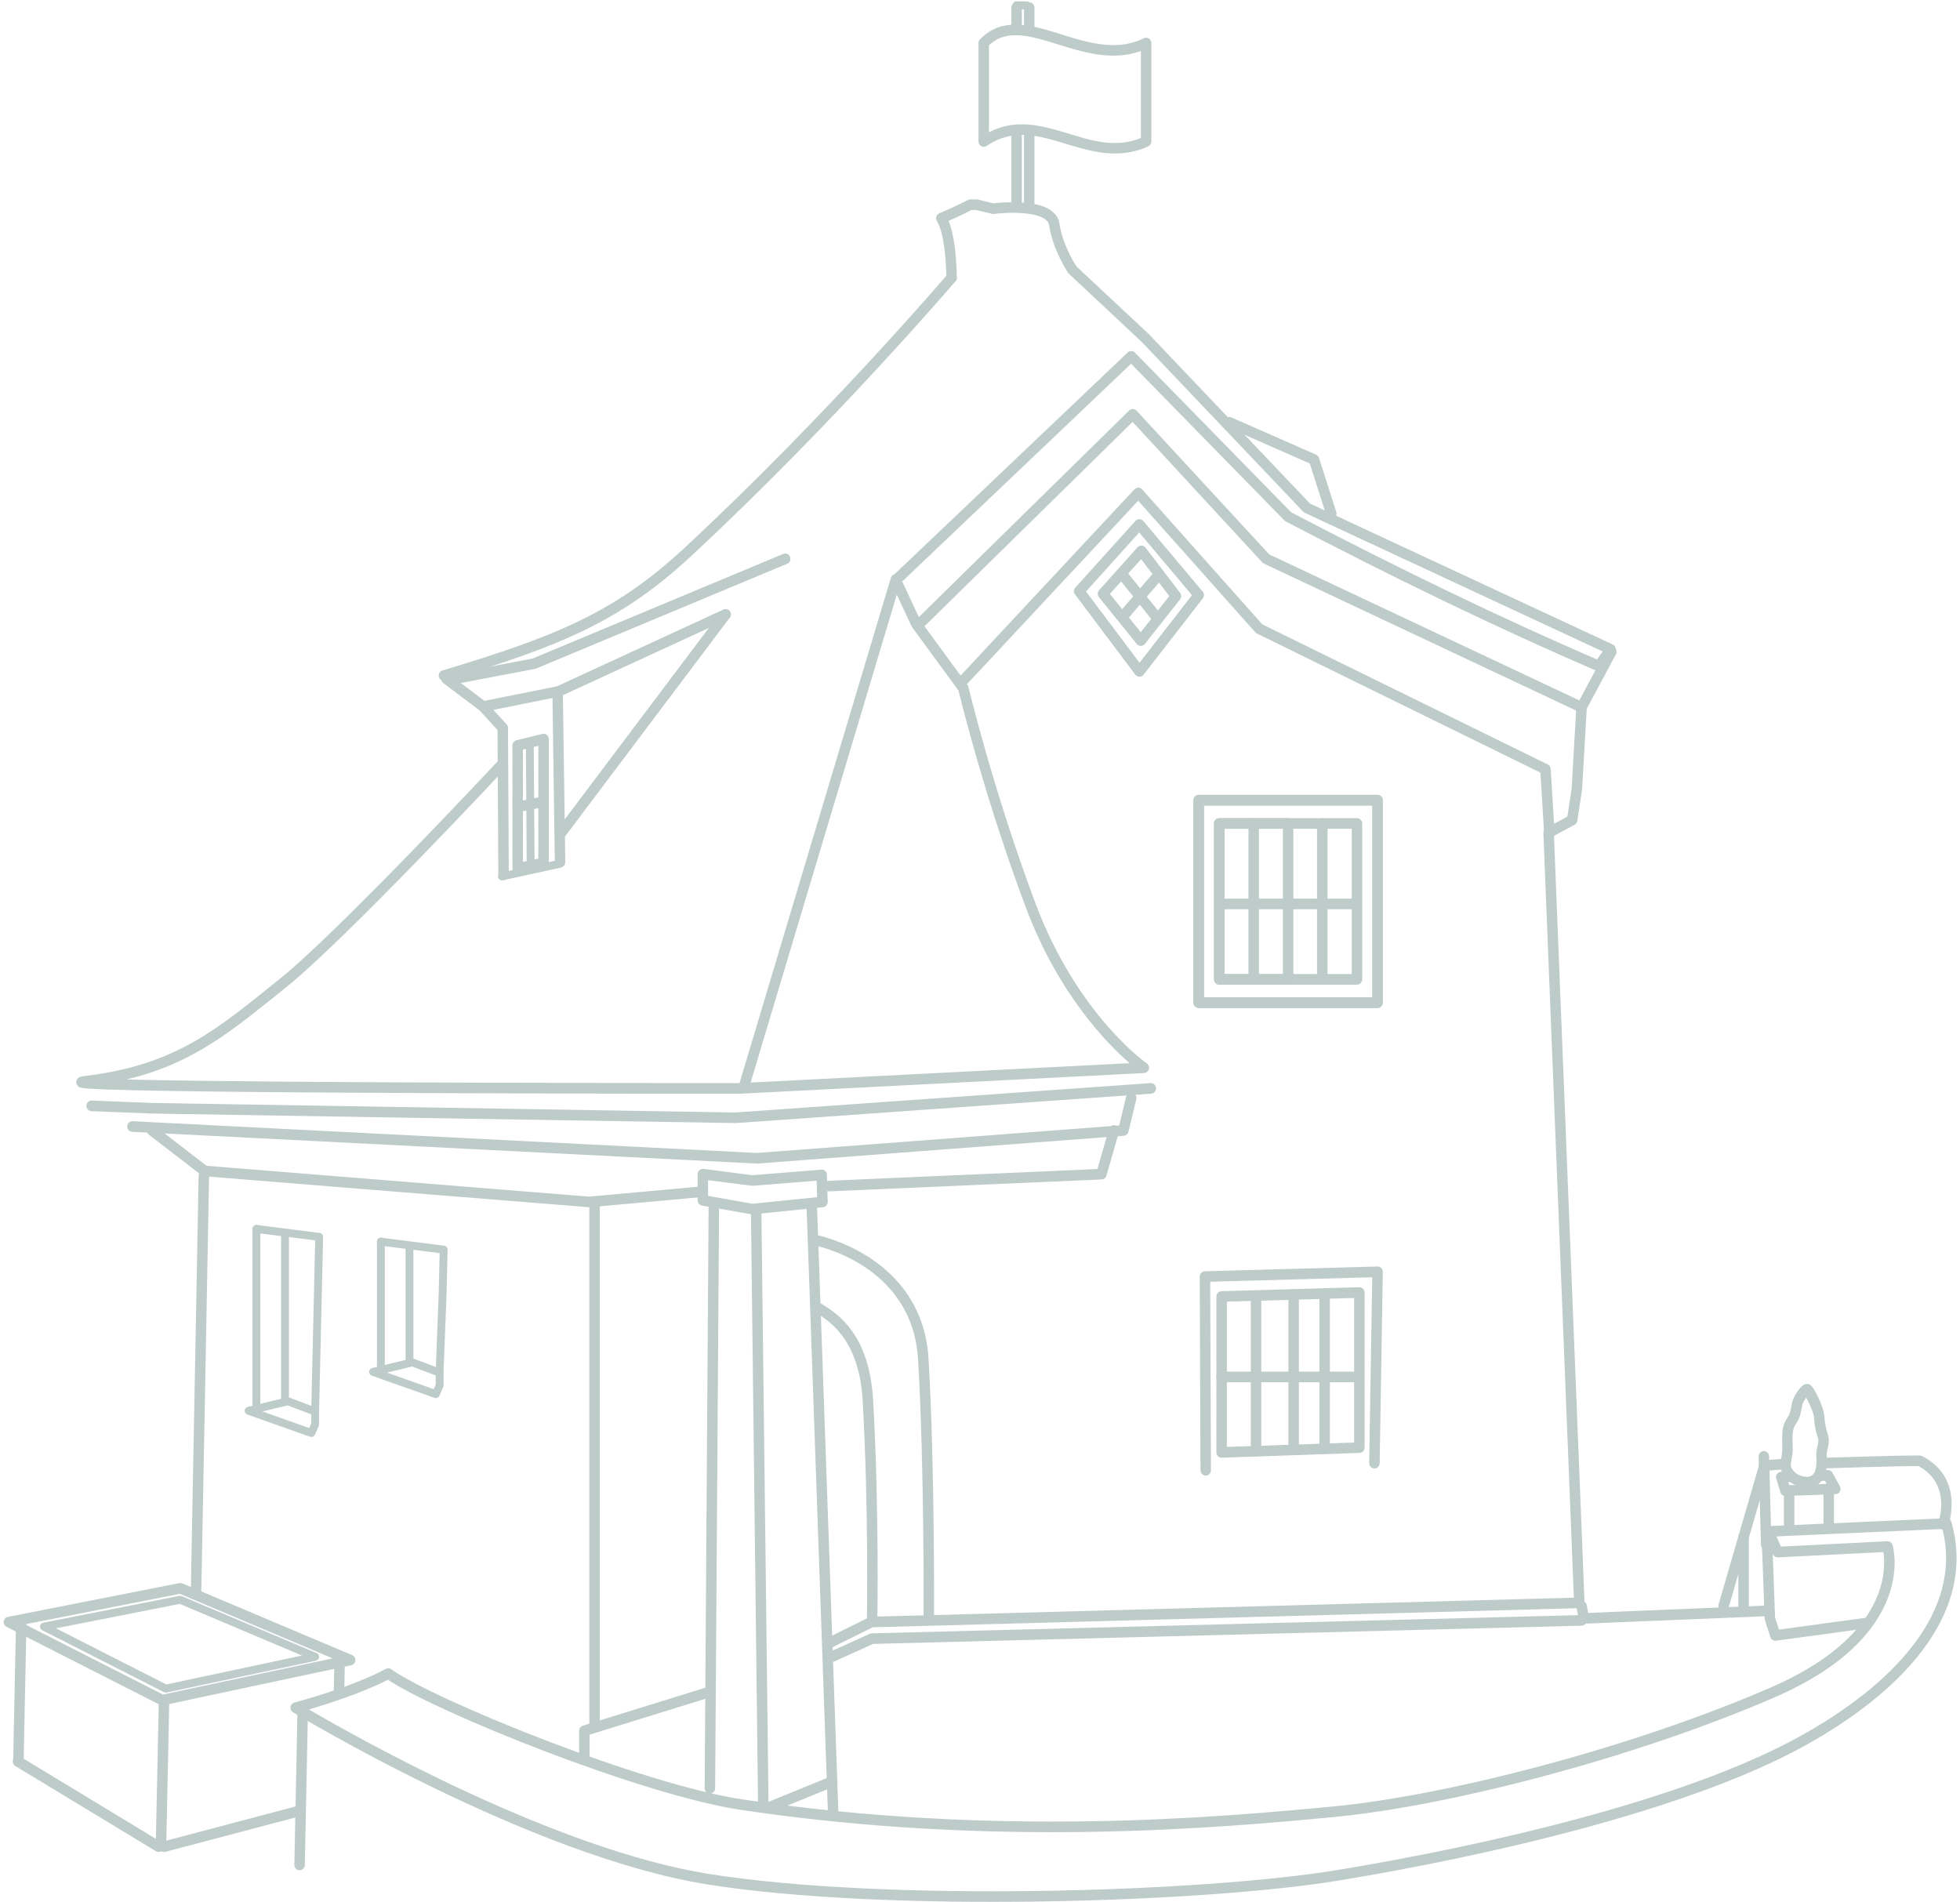 <?xml version="1.0" encoding="UTF-8" standalone="no"?> <svg xmlns="http://www.w3.org/2000/svg" xmlns:xlink="http://www.w3.org/1999/xlink" xmlns:serif="http://www.serif.com/" width="439px" height="426px" version="1.1" xml:space="preserve" style="fill-rule:evenodd;clip-rule:evenodd;stroke-linejoin:round;stroke-miterlimit:2;"><g opacity="0.3"><path d="M62.959,276.856l0,36.456c0,0.491 0.394,0.889 0.879,0.889c0.485,-0 0.878,-0.398 0.878,-0.889l0,-36.456c0,-0.491 -0.393,-0.89 -0.878,-0.89c-0.485,0 -0.879,0.399 -0.879,0.89Z" style="fill:#23504b;"></path><path d="M90.838,279.708l0,24.897c0,0.491 0.394,0.889 0.879,0.889c0.485,0 0.878,-0.398 0.878,-0.889l0,-24.897c0,-0.491 -0.393,-0.889 -0.878,-0.889c-0.485,-0 -0.879,0.398 -0.879,0.889Z" style="fill:#23504b;"></path><path d="M57.324,276.137l13.27,1.679c-0.128,5.549 -0.879,37.965 -0.879,37.965c-0.011,0.49 0.373,0.898 0.858,0.909c0.485,0.012 0.888,-0.377 0.899,-0.868l0.898,-38.768c0.01,-0.456 -0.322,-0.846 -0.77,-0.903l-14.058,-1.778c-0.481,-0.061 -0.92,0.285 -0.981,0.772c-0.06,0.487 0.282,0.932 0.763,0.992Z" style="fill:#23504b;"></path><path d="M85.203,278.99l13.27,1.678c0,0 -0.205,8.88 -0.205,8.88c-0,-0 -0.673,17.512 -0.673,17.512c-0.019,0.49 0.359,0.904 0.843,0.923c0.485,0.019 0.894,-0.364 0.913,-0.854l0.673,-17.519c0,-0.005 0,-0.009 0,-0.014l0.225,-9.689c0.01,-0.457 -0.322,-0.847 -0.77,-0.904l-14.058,-1.778c-0.481,-0.061 -0.92,0.285 -0.981,0.772c-0.06,0.487 0.282,0.932 0.763,0.993Z" style="fill:#23504b;"></path><path d="M56.555,275.255l-0,39.479c-0,0.491 0.393,0.89 0.878,0.89c0.485,-0 0.879,-0.399 0.879,-0.89l-0,-39.479c-0,-0.491 -0.394,-0.889 -0.879,-0.889c-0.485,-0 -0.878,0.398 -0.878,0.889Z" style="fill:#23504b;"></path><path d="M84.434,278.107l-0,27.921c-0,0.49 0.393,0.889 0.878,0.889c0.485,-0 0.879,-0.399 0.879,-0.889l-0,-27.921c-0,-0.49 -0.394,-0.889 -0.879,-0.889c-0.485,0 -0.878,0.399 -0.878,0.889Z" style="fill:#23504b;"></path><path d="M64.769,313.012c-0.164,-0.062 -0.342,-0.073 -0.512,-0.031l-8.786,2.134c-0.379,0.092 -0.653,0.425 -0.673,0.819c-0.019,0.394 0.22,0.754 0.588,0.885l14.058,4.979c0.432,0.153 0.907,-0.055 1.093,-0.478l0.859,-1.956c0.05,-0.114 0.076,-0.237 0.076,-0.361l0,-2.846c0,-0.371 -0.228,-0.703 -0.572,-0.833l-6.131,-2.312Zm-0.362,1.761l5.308,2.002c-0,-0 -0,2.039 -0,2.039c-0,-0 -0.455,1.035 -0.455,1.035c0,-0 -10.475,-3.71 -10.475,-3.71l5.622,-1.366Z" style="fill:#23504b;"></path><path d="M92.648,304.305c-0.164,-0.062 -0.342,-0.073 -0.512,-0.031l-8.786,2.134c-0.379,0.092 -0.653,0.425 -0.673,0.819c-0.019,0.394 0.22,0.754 0.588,0.885l14.058,4.979c0.432,0.153 0.907,-0.055 1.093,-0.478l0.859,-1.956c0.05,-0.114 0.076,-0.237 0.076,-0.361l0,-2.846c0,-0.371 -0.228,-0.703 -0.572,-0.833l-6.131,-2.312Zm-0.362,1.761l5.308,2.002c-0,-0 -0,2.039 -0,2.039c-0,-0 -0.455,1.035 -0.455,1.035c0,-0 -10.475,-3.71 -10.475,-3.71l5.622,-1.366Z" style="fill:#23504b;"></path><path d="M36.133,412.599l-31.49,-19.079c-0.555,-0.336 -1.275,-0.153 -1.607,0.408c-0.332,0.562 -0.152,1.29 0.403,1.626l31.491,19.079c0.555,0.336 1.275,0.153 1.607,-0.408c0.332,-0.562 0.151,-1.29 -0.404,-1.626Z" style="fill:#23504b;"></path><path d="M209.204,362.49c-0,0 0.204,-33.828 -1.233,-58.141c-1.374,-23.245 -25.205,-27.77 -25.205,-27.77c-0.635,-0.12 -1.248,0.305 -1.366,0.948c-0.119,0.644 0.301,1.263 0.937,1.383c-0,0 22.028,4.136 23.296,25.581c1.433,24.247 1.228,57.985 1.228,57.985c-0.004,0.654 0.517,1.189 1.164,1.193c0.646,0.004 1.175,-0.524 1.179,-1.179Z" style="fill:#23504b;"></path><path d="M196.514,362.504c0,-0 0.426,-24.866 -0.959,-48.958c-0.841,-14.639 -7.871,-19.295 -11.561,-21.525c-0.555,-0.336 -1.275,-0.152 -1.606,0.41c-0.332,0.562 -0.15,1.29 0.405,1.625c3.356,2.029 9.658,6.314 10.423,19.628c1.38,24.004 0.956,48.779 0.956,48.779c-0.011,0.654 0.504,1.194 1.151,1.206c0.646,0.011 1.18,-0.511 1.191,-1.165Z" style="fill:#23504b;"></path><path d="M132,269.209l0,117.015c0,0.654 0.525,1.186 1.172,1.186c0.647,-0 1.172,-0.532 1.172,-1.186l-0,-117.015c-0,-0.655 -0.525,-1.186 -1.172,-1.186c-0.647,0 -1.172,0.531 -1.172,1.186Z" style="fill:#23504b;"></path><path d="M158.661,377.799l-28.117,8.714c-0.492,0.153 -0.828,0.613 -0.828,1.134l0,5.868c0,0.655 0.525,1.186 1.172,1.186c0.646,-0 1.171,-0.531 1.171,-1.186l0,-4.991c4.649,-1.441 27.288,-8.457 27.288,-8.457c0.618,-0.192 0.966,-0.856 0.777,-1.481c-0.189,-0.626 -0.845,-0.978 -1.463,-0.787Z" style="fill:#23504b;"></path><path d="M404.685,333.144c2.432,0.031 3.615,-1.404 4.151,-3.157c0.439,-1.435 0.381,-3.11 0.313,-4.046c-0.046,-0.641 0.142,-1.215 0.272,-1.797c0.127,-0.564 0.221,-1.132 0.194,-1.731c-0.012,-0.286 -0.103,-0.683 -0.25,-1.187c-0.244,-0.835 -0.65,-2.098 -0.716,-3.816c-0.057,-1.485 -1.179,-4.166 -2.064,-5.729c-0.288,-0.51 -0.556,-0.908 -0.75,-1.136c-0.205,-0.24 -0.401,-0.376 -0.537,-0.444c-0.321,-0.163 -0.948,-0.257 -1.605,0.276c-0.742,0.602 -2.039,2.523 -2.288,3.717c-0.073,0.349 -0.358,1.896 -0.466,2.236c-0.199,0.624 -0.446,0.971 -0.673,1.324c-0.339,0.524 -0.655,1.054 -0.879,1.995c-0.398,1.67 -0.121,3.575 -0.197,5.291c-0.05,1.136 -0.426,2.198 -0.426,3.345c0,0.46 0.164,1.135 0.571,1.842c0.795,1.382 2.531,2.981 5.35,3.017l-0,0Zm-0.124,-20.127c0.646,1.239 1.706,3.422 1.747,4.486c0.066,1.707 0.412,3.027 0.688,3.98c0.135,0.466 0.269,0.806 0.279,1.037c0.022,0.5 -0.107,0.965 -0.216,1.437c-0.161,0.692 -0.302,1.393 -0.247,2.157c0.053,0.733 0.13,2.047 -0.214,3.171c-0.247,0.807 -0.765,1.503 -1.884,1.488c-1.513,-0.019 -2.541,-0.73 -3.116,-1.482c-0.295,-0.387 -0.491,-0.758 -0.491,-1.006c0,-1.111 0.375,-2.139 0.424,-3.238c0.069,-1.57 -0.23,-3.315 0.134,-4.843c0.177,-0.746 0.462,-1.091 0.734,-1.519c0.269,-0.424 0.538,-0.899 0.77,-1.628c0.12,-0.377 0.448,-2.087 0.528,-2.473c0.085,-0.407 0.498,-1.054 0.864,-1.567Z" style="fill:#23504b;"></path><path d="M274.868,95.662l18.494,8.145c0,-0 3.704,11.584 3.704,11.584c0.199,0.622 0.86,0.964 1.475,0.763c0.615,-0.202 0.953,-0.871 0.754,-1.493l-3.866,-12.093c-0.103,-0.323 -0.339,-0.586 -0.647,-0.722l-18.979,-8.358c-0.593,-0.261 -1.283,0.014 -1.541,0.614c-0.258,0.6 0.014,1.299 0.606,1.56Z" style="fill:#23504b;"></path><path d="M279.633,184.439l0,34.62c0,0.655 0.525,1.186 1.172,1.186c0.646,-0 1.171,-0.531 1.171,-1.186l0,-34.62c0,-0.654 -0.525,-1.185 -1.171,-1.185c-0.647,-0 -1.172,0.531 -1.172,1.185Z" style="fill:#23504b;"></path><path d="M280.16,290.386l0,34.62c0,0.655 0.525,1.186 1.172,1.186c0.647,-0 1.171,-0.531 1.171,-1.186l0,-34.62c0,-0.654 -0.524,-1.185 -1.171,-1.185c-0.647,-0 -1.172,0.531 -1.172,1.185Z" style="fill:#23504b;"></path><path d="M288.583,290.386l0,33.731c0,0.654 0.525,1.186 1.172,1.186c0.646,-0 1.171,-0.532 1.171,-1.186l0,-33.731c0,-0.654 -0.525,-1.185 -1.171,-1.185c-0.647,-0 -1.172,0.531 -1.172,1.185Z" style="fill:#23504b;"></path><path d="M294.993,184.439l-0,34.62c-0,0.655 0.525,1.186 1.172,1.186c0.646,-0 1.171,-0.531 1.171,-1.186l0,-34.62c0,-0.654 -0.525,-1.185 -1.171,-1.185c-0.647,-0 -1.172,0.531 -1.172,1.185Z" style="fill:#23504b;"></path><path d="M295.52,290.386l0,33.731c0,0.654 0.525,1.186 1.172,1.186c0.646,-0 1.171,-0.532 1.171,-1.186l0,-33.731c0,-0.654 -0.525,-1.185 -1.171,-1.185c-0.647,-0 -1.172,0.531 -1.172,1.185Z" style="fill:#23504b;"></path><path d="M273.093,203.646l30.719,0c0.647,0 1.172,-0.531 1.172,-1.185c-0,-0.655 -0.525,-1.186 -1.172,-1.186l-30.719,0c-0.647,0 -1.172,0.531 -1.172,1.186c0,0.654 0.525,1.185 1.172,1.185Z" style="fill:#23504b;"></path><path d="M273.62,309.593l30.719,0c0.647,0 1.172,-0.531 1.172,-1.185c-0,-0.655 -0.525,-1.186 -1.172,-1.186l-30.719,0c-0.647,0 -1.172,0.531 -1.172,1.186c0,0.654 0.525,1.185 1.172,1.185Z" style="fill:#23504b;"></path><path d="M246.176,132.19c-0.39,0.435 -0.406,1.093 -0.04,1.547l8.47,10.492c0.224,0.278 0.56,0.438 0.914,0.436c0.354,-0.002 0.688,-0.165 0.909,-0.445l7.872,-9.959c0.338,-0.427 0.343,-1.032 0.013,-1.465l-7.732,-10.136c-0.212,-0.278 -0.535,-0.447 -0.881,-0.461c-0.347,-0.014 -0.681,0.128 -0.914,0.388l-8.611,9.603Zm2.413,0.838l6.993,-7.799c-0,0 6.314,8.279 6.314,8.279c0,-0 -6.392,8.086 -6.392,8.086l-6.915,-8.566Z" style="fill:#23504b;"></path><path d="M309.72,179.224c-0,-0.655 -0.525,-1.185 -1.172,-1.185l-40.063,-0c-0.647,-0 -1.171,0.53 -1.171,1.185l-0,45.348c-0,0.655 0.524,1.186 1.171,1.186l40.063,-0c0.647,-0 1.172,-0.531 1.172,-1.186l-0,-45.348Zm-2.343,1.186l-0,42.977c-0,-0 -37.72,-0 -37.72,-0c-0,-0 -0,-42.977 -0,-42.977l37.72,-0Z" style="fill:#23504b;"></path><path d="M305.113,184.439c-0,-0.654 -0.525,-1.185 -1.172,-1.185l-30.848,-0c-0.647,-0 -1.172,0.531 -1.172,1.185l0,34.918c0,0.655 0.525,1.186 1.172,1.186l30.848,-0c0.647,-0 1.172,-0.531 1.172,-1.186l-0,-34.918Zm-2.343,1.186l-0,32.546c-0,0 -28.506,0 -28.506,0c0,0 0,-32.546 0,-32.546c5.502,-0 28.506,-0 28.506,-0l-0,-0Z" style="fill:#23504b;"></path><path d="M305.64,289.497c-0,-0.32 -0.128,-0.627 -0.355,-0.85c-0.227,-0.223 -0.534,-0.344 -0.85,-0.335l-30.848,0.889c-0.634,0.019 -1.139,0.544 -1.139,1.185l0,34.918c0,0.322 0.129,0.629 0.358,0.853c0.228,0.223 0.536,0.343 0.854,0.332l30.848,-1.067c0.631,-0.022 1.132,-0.546 1.132,-1.185l-0,-34.74Zm-2.343,1.22l-0,32.374c-4.811,0.167 -23.544,0.815 -28.506,0.986c0,0 0,-32.538 0,-32.538l28.506,-0.822Z" style="fill:#23504b;"></path><path d="M309.017,327.736l0.703,-42.858c0.005,-0.324 -0.12,-0.635 -0.348,-0.863c-0.227,-0.227 -0.536,-0.351 -0.856,-0.342l-38.66,1.067c-0.636,0.018 -1.142,0.546 -1.139,1.19l0.169,43.392c0.003,0.654 0.53,1.183 1.176,1.181c0.647,-0.003 1.17,-0.536 1.167,-1.191c0,0 -0.138,-35.339 -0.165,-42.233c0,-0 36.293,-1.002 36.293,-1.002c-0,0 -0.683,41.62 -0.683,41.62c-0.011,0.654 0.506,1.194 1.152,1.205c0.647,0.011 1.18,-0.512 1.191,-1.166Z" style="fill:#23504b;"></path><path d="M289.688,184.439c0,-0.654 -0.524,-1.185 -1.171,-1.185l-15.424,-0c-0.647,-0 -1.172,0.531 -1.172,1.185l0,34.918c0,0.655 0.525,1.186 1.172,1.186l15.424,-0c0.647,-0 1.171,-0.531 1.171,-1.186l0,-34.918Zm-2.343,1.186l0,32.546c0,0 -13.081,0 -13.081,0c0,0 0,-32.546 0,-32.546l13.081,-0Z" style="fill:#23504b;"></path><path d="M309.72,179.224c-0,-0.655 -0.525,-1.185 -1.172,-1.185l-40.063,-0c-0.647,-0 -1.171,0.53 -1.171,1.185l-0,45.348c-0,0.655 0.524,1.186 1.171,1.186l40.063,-0c0.647,-0 1.172,-0.531 1.172,-1.186l-0,-45.348Zm-2.343,1.186l-0,42.977c-0,-0 -37.72,-0 -37.72,-0c-0,-0 -0,-42.977 -0,-42.977l37.72,-0Z" style="fill:#23504b;"></path><path d="M240.852,131.613c-0.381,0.423 -0.409,1.06 -0.067,1.516l13.497,17.974c0.22,0.292 0.561,0.465 0.924,0.468c0.363,0.003 0.706,-0.165 0.93,-0.454l13.271,-17.106c0.344,-0.443 0.332,-1.07 -0.029,-1.5l-13.296,-15.818c-0.218,-0.259 -0.536,-0.411 -0.872,-0.417c-0.337,-0.006 -0.659,0.135 -0.886,0.386l-13.472,14.951Zm2.389,0.868l11.918,-13.226c-0,-0 11.814,14.054 11.814,14.054c-0,0 -11.743,15.137 -11.743,15.137l-11.989,-15.965Z" style="fill:#23504b;"></path><path d="M258.754,127.828l-8.073,9.389c-0.424,0.493 -0.373,1.243 0.115,1.672c0.488,0.43 1.229,0.378 1.653,-0.116l8.073,-9.388c0.424,-0.494 0.373,-1.243 -0.115,-1.673c-0.488,-0.429 -1.228,-0.377 -1.653,0.116Z" style="fill:#23504b;"></path><path d="M250.832,129.888l7.546,9.389c0.408,0.507 1.146,0.584 1.648,0.171c0.501,-0.413 0.577,-1.16 0.169,-1.667l-7.545,-9.389c-0.408,-0.508 -1.147,-0.585 -1.648,-0.172c-0.502,0.413 -0.578,1.161 -0.17,1.668Z" style="fill:#23504b;"></path><path d="M216.791,153.007c0,0 32.376,-34.682 38.14,-40.856c-0,-0 26.212,29.454 26.212,29.454c0.101,0.114 0.223,0.207 0.359,0.274l63.525,31.174c0,0 0.837,13.713 0.837,13.713c0.039,0.653 0.596,1.151 1.241,1.111c0.645,-0.041 1.137,-0.604 1.097,-1.257l-0.879,-14.404c-0.026,-0.428 -0.277,-0.807 -0.658,-0.994c0,-0 -59.965,-29.428 -63.934,-31.376c-0,0 -26.909,-30.237 -26.909,-30.237c-0.219,-0.246 -0.53,-0.389 -0.857,-0.392c-0.327,-0.004 -0.641,0.13 -0.865,0.371l-39.012,41.791c-0.444,0.476 -0.423,1.227 0.047,1.676c0.47,0.449 1.212,0.428 1.656,-0.048Z" style="fill:#23504b;"></path><path d="M359.886,145.403l-6.678,12.449c-0.308,0.575 -0.097,1.295 0.471,1.607c0.568,0.313 1.28,0.099 1.588,-0.476l6.678,-12.448c0.308,-0.575 0.098,-1.296 -0.471,-1.608c-0.568,-0.312 -1.28,-0.099 -1.588,0.476Z" style="fill:#23504b;"></path><path d="M206.739,140.596l46.941,-46.107c4.79,5.189 29.059,31.483 29.059,31.483c0.103,0.111 0.226,0.201 0.362,0.265c-0,0 62.48,29.413 69.921,32.916c-0,-0 -1.005,17.457 -1.005,17.457c0,-0 -0.957,6.293 -0.957,6.293c0,0 -4.754,2.566 -4.754,2.566c-0.397,0.214 -0.638,0.64 -0.619,1.094l6.853,171.967c0.026,0.653 0.572,1.163 1.218,1.136c0.646,-0.026 1.149,-0.578 1.123,-1.232l-6.824,-171.223c0,0 4.623,-2.495 4.623,-2.495c0.326,-0.176 0.551,-0.496 0.607,-0.866l1.054,-6.935c0.006,-0.037 0.01,-0.074 0.012,-0.112l1.054,-18.317c0.028,-0.485 -0.24,-0.938 -0.675,-1.143l-70.436,-33.158c-0,-0 -29.719,-32.198 -29.719,-32.198c-0.214,-0.233 -0.512,-0.368 -0.827,-0.376c-0.314,-0.008 -0.619,0.113 -0.845,0.335l-47.798,46.948c-0.464,0.456 -0.475,1.207 -0.024,1.677c0.45,0.469 1.192,0.48 1.656,0.025Z" style="fill:#23504b;"></path><path d="M408.028,331.706l0.723,-0.037c0,0 0.38,0.695 0.38,0.695c0,-0 -8.386,0.296 -8.386,0.296c0,0 -0.214,-0.705 -0.214,-0.705c0,0 0.41,-0.016 0.41,-0.016c0.646,-0.025 1.15,-0.577 1.125,-1.23c-0.025,-0.654 -0.57,-1.165 -1.216,-1.139l-1.932,0.076c-0.364,0.014 -0.7,0.198 -0.911,0.499c-0.21,0.3 -0.271,0.682 -0.163,1.034l0.926,3.046c0.156,0.512 0.632,0.855 1.161,0.836l11.193,-0.395c0.407,-0.015 0.778,-0.242 0.979,-0.601c0.2,-0.359 0.202,-0.798 0.005,-1.159l-1.662,-3.033c-0.217,-0.396 -0.637,-0.632 -1.084,-0.609l-1.452,0.074c-0.646,0.033 -1.144,0.591 -1.111,1.244c0.033,0.654 0.583,1.157 1.229,1.124Z" style="fill:#23504b;"></path><path d="M408.42,333.877l0,8.422c0,0.654 0.525,1.185 1.172,1.185c0.647,0 1.171,-0.531 1.171,-1.185l0,-8.422c0,-0.655 -0.524,-1.186 -1.171,-1.186c-0.647,0 -1.172,0.531 -1.172,1.186Z" style="fill:#23504b;"></path><path d="M399.559,333.877l-0,8.422c-0,0.654 0.525,1.185 1.171,1.185c0.647,0 1.172,-0.531 1.172,-1.185l-0,-8.422c-0,-0.655 -0.525,-1.186 -1.172,-1.186c-0.646,0 -1.171,0.531 -1.171,1.186Z" style="fill:#23504b;"></path><path d="M354.208,361.743l-158.941,4.09c-0.154,0.004 -0.307,0.039 -0.448,0.102l-9.055,4.091c-0.59,0.266 -0.856,0.968 -0.592,1.565c0.264,0.598 0.957,0.866 1.547,0.6l8.842,-3.994c-0,0 158.706,-4.084 158.706,-4.084c0.647,-0.017 1.158,-0.561 1.142,-1.215c-0.017,-0.654 -0.555,-1.172 -1.201,-1.155Z" style="fill:#23504b;"></path><path d="M353.152,357.83l-143.688,3.901c0,0 -14.29,0.367 -14.29,0.367c-0.169,0.005 -0.334,0.046 -0.486,0.121l-9.314,4.624c-0.58,0.288 -0.82,0.999 -0.535,1.586c0.284,0.588 0.987,0.831 1.567,0.543l9.084,-4.51l14.036,-0.361l143.689,-3.9c0.646,-0.018 1.157,-0.563 1.139,-1.217c-0.017,-0.654 -0.556,-1.171 -1.202,-1.154Z" style="fill:#23504b;"></path><path d="M175.427,124.066l-56.122,23.428c0,0 -18.508,3.534 -18.508,3.534c-0.636,0.122 -1.054,0.742 -0.934,1.385c0.119,0.643 0.733,1.067 1.368,0.945l18.627,-3.556c0.079,-0.015 0.156,-0.039 0.23,-0.069l56.233,-23.475c0.597,-0.249 0.882,-0.943 0.636,-1.548c-0.247,-0.605 -0.932,-0.893 -1.53,-0.644Z" style="fill:#23504b;"></path><path d="M125.254,192.582l-13.004,2.845c-0.474,0.104 -0.775,0.578 -0.673,1.057c0.103,0.48 0.571,0.785 1.045,0.681l13.004,-2.845c0.474,-0.104 0.775,-0.577 0.673,-1.057c-0.103,-0.48 -0.571,-0.785 -1.045,-0.681Z" style="fill:#23504b;"></path><path d="M123.741,156.123l0.528,36.989c0.009,0.655 0.541,1.178 1.188,1.169c0.646,-0.01 1.164,-0.549 1.154,-1.203l-0.527,-36.989c-0.009,-0.655 -0.542,-1.178 -1.188,-1.169c-0.647,0.01 -1.164,0.548 -1.155,1.203Z" style="fill:#23504b;"></path><path d="M122.921,165.531c0,-0.364 -0.165,-0.707 -0.447,-0.932c-0.282,-0.225 -0.651,-0.306 -1,-0.22l-5.799,1.422c-0.526,0.129 -0.896,0.605 -0.896,1.153l0,27.564c0,0.358 0.16,0.696 0.434,0.921c0.275,0.225 0.635,0.313 0.981,0.239l5.799,-1.245c0.541,-0.116 0.928,-0.6 0.928,-1.16l0,-27.742Zm-2.343,1.507l0,25.275c0,-0 -3.456,0.742 -3.456,0.742c0,-0 0,-25.169 0,-25.169l3.456,-0.848Z" style="fill:#23504b;"></path><path d="M162.033,136.532l-37.306,17.193c0,-0 -16.226,3.249 -16.226,3.249c0,0 -7.842,-5.909 -7.842,-5.909c-0.518,-0.391 -1.253,-0.282 -1.639,0.242c-0.386,0.525 -0.279,1.268 0.24,1.659l8.259,6.225c0.265,0.2 0.602,0.277 0.927,0.212l16.87,-3.379c0.089,-0.018 0.176,-0.046 0.258,-0.084l37.43,-17.25c0.589,-0.271 0.849,-0.975 0.581,-1.571c-0.268,-0.595 -0.964,-0.858 -1.552,-0.587Z" style="fill:#23504b;"></path><path d="M161.587,136.892l-37.079,49.261c-0.392,0.52 -0.292,1.265 0.222,1.661c0.514,0.397 1.25,0.296 1.642,-0.224l37.078,-49.261c0.392,-0.52 0.293,-1.265 -0.222,-1.661c-0.514,-0.397 -1.25,-0.296 -1.641,0.224Z" style="fill:#23504b;"></path><path d="M121.024,167.034l-4.348,0.596l0,26.888l4.348,-1.214l-0,-26.27Z" style="fill:none;"></path><path d="M117.796,167.118l0.176,26.497c0.003,0.491 0.399,0.887 0.884,0.884c0.485,-0.004 0.876,-0.405 0.873,-0.896l-0.176,-26.497c-0.003,-0.491 -0.4,-0.886 -0.884,-0.883c-0.485,0.003 -0.876,0.404 -0.873,0.895Z" style="fill:#23504b;"></path><path d="M116.525,181.811l5.447,-1.067c0.635,-0.125 1.051,-0.747 0.928,-1.389c-0.123,-0.643 -0.738,-1.063 -1.373,-0.939l-5.448,1.067c-0.634,0.124 -1.05,0.747 -0.927,1.389c0.123,0.643 0.738,1.063 1.373,0.939Z" style="fill:#23504b;"></path><path d="M107.359,159.045l4.084,4.464c-0,-0 0.173,32.438 0.173,32.438c0.004,0.654 0.531,1.183 1.178,1.179c0.646,-0.003 1.169,-0.537 1.165,-1.192l-0.176,-32.899c-0.001,-0.297 -0.113,-0.582 -0.312,-0.799l-4.393,-4.802c-0.439,-0.48 -1.181,-0.509 -1.655,-0.064c-0.475,0.444 -0.503,1.195 -0.064,1.675Z" style="fill:#23504b;"></path><path d="M231.697,45.848l-0,-16.539c-0,-0.654 -0.525,-1.185 -1.172,-1.185c-0.646,-0 -1.171,0.531 -1.171,1.185l-0,16.539c-0,0.654 0.525,1.185 1.171,1.185c0.647,0 1.172,-0.531 1.172,-1.185Z" style="fill:#23504b;"></path><path d="M231.697,6.693l-0,-4.98c-0,-0.654 -0.525,-1.185 -1.172,-1.185c-0.646,-0 -1.171,0.531 -1.171,1.185l-0,4.98c-0,0.654 0.525,1.185 1.171,1.185c0.647,0 1.172,-0.531 1.172,-1.185Z" style="fill:#23504b;"></path><path d="M228.867,45.848l-0,-16.539c-0,-0.654 -0.525,-1.185 -1.172,-1.185c-0.647,-0 -1.171,0.531 -1.171,1.185l-0,16.539c-0,0.654 0.524,1.185 1.171,1.185c0.647,0 1.172,-0.531 1.172,-1.185Z" style="fill:#23504b;"></path><path d="M228.867,6.693l-0,-4.98c-0,-0.654 -0.525,-1.185 -1.172,-1.185c-0.647,-0 -1.171,0.531 -1.171,1.185l-0,4.98c-0,0.654 0.524,1.185 1.171,1.185c0.647,0 1.172,-0.531 1.172,-1.185Z" style="fill:#23504b;"></path><path d="M257.88,9.639c0,-0.408 -0.207,-0.787 -0.549,-1.004c-0.342,-0.217 -0.77,-0.24 -1.133,-0.062c-3.767,1.847 -7.602,1.784 -11.347,1.062c-3.962,-0.763 -7.829,-2.257 -11.441,-3.21c-5.286,-1.394 -10.052,-1.608 -13.914,2.385c-0.214,0.222 -0.334,0.519 -0.334,0.829l-0,22.052c-0,0.437 0.237,0.839 0.618,1.045c0.381,0.207 0.843,0.184 1.202,-0.058c5.812,-3.917 11.324,-2.398 16.922,-0.71c6.185,1.865 12.473,3.935 19.289,0.802c0.419,-0.192 0.687,-0.614 0.687,-1.079l0,-22.052Zm-2.343,1.784l0,19.485c-5.976,2.419 -11.51,0.433 -16.964,-1.212c-5.665,-1.708 -11.243,-3.084 -17.068,-0.074c-0,-0 -0,-19.483 -0,-19.483c2.296,-2.155 4.984,-2.511 7.913,-2.123c2.237,0.297 4.608,1.017 7.068,1.782c6.057,1.883 12.616,3.962 19.051,1.625l0,-0Z" style="fill:#23504b;"></path><path d="M227.683,2.069l2.303,0.031c0.485,0.007 0.884,-0.386 0.891,-0.877c0.006,-0.49 -0.382,-0.894 -0.867,-0.901l-2.303,-0.031c-0.485,-0.007 -0.884,0.386 -0.89,0.877c-0.007,0.491 0.381,0.894 0.866,0.901Z" style="fill:#23504b;"></path><path d="M78.669,372.973c0.502,-0.107 0.877,-0.532 0.925,-1.049c0.048,-0.517 -0.241,-1.005 -0.715,-1.205l-38.031,-16.068c-0.213,-0.09 -0.448,-0.114 -0.675,-0.07l-38.401,7.567c-0.492,0.097 -0.868,0.5 -0.937,1.002c-0.068,0.503 0.187,0.993 0.635,1.221l34.339,17.469c0.237,0.12 0.508,0.156 0.767,0.101l42.093,-8.968Zm-4.169,-1.535l-38.005,8.097c-0,-0 -30.908,-15.723 -30.908,-15.723c8.724,-1.719 31.592,-6.225 34.685,-6.835l34.228,14.461Z" style="fill:#23504b;"></path><path d="M199.53,129.442l-34.091,113.815c-0.187,0.626 0.163,1.288 0.781,1.478c0.619,0.19 1.274,-0.164 1.461,-0.791l34.092,-113.814c0.187,-0.626 -0.163,-1.289 -0.782,-1.479c-0.618,-0.189 -1.273,0.165 -1.461,0.791Z" style="fill:#23504b;"></path><path d="M70.775,371.955c0.376,-0.08 0.657,-0.399 0.693,-0.787c0.037,-0.387 -0.181,-0.754 -0.536,-0.904l-30.235,-12.773c-0.16,-0.068 -0.336,-0.086 -0.506,-0.053l-30.529,6.016c-0.369,0.073 -0.651,0.375 -0.702,0.752c-0.051,0.376 0.14,0.744 0.476,0.915l27.299,13.888c0.178,0.09 0.381,0.117 0.576,0.076l33.464,-7.13Zm-3.127,-1.151l-30.398,6.476c-0,0 -18.195,-9.256 -24.726,-12.578c-0,-0 24.91,-4.909 27.742,-5.467c-0,0 27.382,11.569 27.382,11.569l-0,-0Z" style="fill:#23504b;"></path><path d="M28.29,241.781c15.239,-3.618 23.913,-11.142 35.669,-20.547c13.323,-10.659 48.977,-48.843 48.977,-48.843c0.444,-0.475 0.423,-1.226 -0.047,-1.676c-0.47,-0.449 -1.212,-0.428 -1.656,0.048c0,0 -35.469,38.004 -48.727,48.611c-13.54,10.832 -22.85,19.176 -43.518,21.626c-0.655,0.078 -1.043,0.19 -1.193,0.263c-0.395,0.19 -0.549,0.468 -0.625,0.655c-0.17,0.417 -0.148,0.846 0.206,1.258c0.096,0.112 0.284,0.292 0.634,0.402c0.24,0.075 0.82,0.164 1.714,0.232c15.798,1.207 146.134,1.154 146.134,1.154c0.019,-0 0.039,-0.001 0.059,-0.002l90.324,-4.623c0.502,-0.026 0.931,-0.373 1.068,-0.862c0.137,-0.489 -0.05,-1.012 -0.465,-1.3c0,-0 -15.499,-10.8 -24.872,-35.722c-9.497,-25.251 -15.069,-48.584 -15.069,-48.584c-0.037,-0.154 -0.104,-0.3 -0.198,-0.427l-10.475,-14.311c0,-0 -4.155,-8.896 -4.155,-8.896c-0,-0 44.591,-42.418 51.266,-48.768c5.239,5.356 34.342,35.102 34.342,35.102c0.086,0.089 0.186,0.163 0.295,0.22c23.918,12.488 47.239,23.833 69.668,33.47c0.595,0.256 1.283,-0.025 1.536,-0.628c0.253,-0.602 -0.025,-1.298 -0.62,-1.554c-22.327,-9.594 -45.539,-20.884 -69.345,-33.309c0,-0 -35.015,-35.79 -35.015,-35.79c-0.447,-0.457 -1.172,-0.47 -1.635,-0.029l-52.718,50.149c-0.37,0.352 -0.474,0.906 -0.257,1.371l4.569,9.781c0.033,0.07 0.072,0.136 0.118,0.198l10.403,14.213c0.61,2.507 6.104,24.716 15.1,48.635c7.333,19.499 18.334,30.6 23.231,34.832c-15.695,0.803 -85.545,4.379 -87.185,4.463c-1.975,0.001 -103.2,0.036 -136.821,-0.793l-0.717,-0.019Z" style="fill:#23504b;"></path><path d="M212.242,61.434c-0,-0 -27.062,31.688 -58.944,61.293c-15.504,14.397 -28.75,19.805 -54.199,27.44c-0.62,0.186 -0.974,0.847 -0.79,1.474c0.184,0.627 0.836,0.986 1.456,0.8c25.892,-7.769 39.344,-13.32 55.117,-27.967c31.984,-29.7 59.133,-61.49 59.133,-61.49c0.422,-0.495 0.368,-1.244 -0.121,-1.672c-0.489,-0.428 -1.229,-0.374 -1.652,0.122Z" style="fill:#23504b;"></path><path d="M214.3,62.212c-0,0 0.011,-3.508 -0.492,-7.159c-0.274,-1.986 -0.71,-4.007 -1.359,-5.579c2.354,-1.024 4.465,-2.08 5.176,-2.441c-0,0 0.989,0 0.989,0c-0,0 3.556,0.857 3.556,0.857c0.138,0.034 0.281,0.041 0.421,0.023c0,-0 4.478,-0.587 8.217,0.034c1.139,0.189 2.209,0.486 3.021,0.98c0.608,0.37 1.061,0.85 1.16,1.538c0.793,5.497 4.232,10.632 4.232,10.632c0.05,0.074 0.109,0.143 0.174,0.204l16.318,15.27c-0,0 36.176,38.032 36.176,38.032c0.101,0.107 0.222,0.193 0.354,0.255l66.72,31.055c-0,0 -1.813,2.568 -1.813,2.568c-0.375,0.532 -0.253,1.273 0.273,1.654c0.526,0.38 1.258,0.257 1.634,-0.276l2.636,-3.734c0.203,-0.288 0.269,-0.652 0.179,-0.994c-0.09,-0.342 -0.326,-0.625 -0.643,-0.773c0,0 -63.76,-29.677 -67.806,-31.561c0,0 -36.046,-37.895 -36.046,-37.895c-0.016,-0.017 -0.032,-0.033 -0.049,-0.048l-16.239,-15.198c-0.47,-0.726 -3.127,-4.991 -3.781,-9.533c-0.289,-2.007 -1.876,-3.327 -4.1,-4.04c-3.804,-1.218 -9.51,-0.678 -10.695,-0.547c0,-0 -3.49,-0.841 -3.49,-0.841c-0.089,-0.022 -0.18,-0.033 -0.272,-0.033l-1.405,0c-0.186,0 -0.368,0.045 -0.533,0.13c-0,0 -3.155,1.632 -6.413,2.982c-0.318,0.132 -0.563,0.398 -0.67,0.728c-0.107,0.331 -0.065,0.692 0.115,0.989c0.858,1.416 1.338,3.686 1.642,5.889c0.48,3.481 0.47,6.825 0.47,6.825c-0.002,0.654 0.521,1.187 1.168,1.189c0.646,0.002 1.173,-0.527 1.175,-1.182Z" style="fill:#23504b;"></path><path d="M20.485,248.875l13.531,0.534c0.009,0 0.018,0 0.027,0.001l130.741,2.134c0.034,0 0.067,-0.001 0.101,-0.003l92.96,-6.58c0.645,-0.046 1.132,-0.613 1.087,-1.265c-0.045,-0.653 -0.606,-1.146 -1.251,-1.1c0,-0 -90.469,6.403 -92.909,6.576c-0,-0 -130.678,-2.133 -130.678,-2.133c-0,-0 -13.518,-0.533 -13.518,-0.533c-0.646,-0.025 -1.191,0.485 -1.216,1.139c-0.025,0.653 0.479,1.205 1.125,1.23Z" style="fill:#23504b;"></path><path d="M29.609,253.498l139.88,7.114c0.049,0.002 0.098,0.002 0.146,-0.002l82.065,-6.224c0.506,-0.039 0.93,-0.402 1.051,-0.902l1.757,-7.291c0.153,-0.635 -0.232,-1.277 -0.861,-1.432c-0.628,-0.156 -1.262,0.235 -1.415,0.87l-1.556,6.455c0,-0 -78.41,5.947 -81.143,6.154c0,-0 -139.806,-7.11 -139.806,-7.11c-0.646,-0.033 -1.196,0.471 -1.229,1.125c-0.032,0.653 0.466,1.211 1.111,1.243Z" style="fill:#23504b;"></path><path d="M248.379,252.872l-2.577,8.965c0,-0 -60.138,2.631 -60.138,2.631c-0.646,0.028 -1.148,0.581 -1.12,1.235c0.028,0.654 0.575,1.162 1.221,1.133l60.978,-2.667c0.502,-0.022 0.934,-0.365 1.074,-0.853l2.812,-9.781c0.18,-0.629 -0.177,-1.287 -0.798,-1.47c-0.621,-0.183 -1.271,0.179 -1.452,0.807Z" style="fill:#23504b;"></path><path d="M33.352,254.147l11.774,9.07c0.178,0.137 0.392,0.22 0.616,0.238l86.107,6.936c0.066,0.005 0.132,0.005 0.198,-0.001l25.48,-2.312c0.644,-0.059 1.12,-0.635 1.062,-1.287c-0.057,-0.652 -0.627,-1.133 -1.271,-1.075l-25.382,2.303c0,-0 -85.665,-6.9 -85.665,-6.9c0,-0 -11.5,-8.859 -11.5,-8.859c-0.514,-0.396 -1.25,-0.295 -1.642,0.225c-0.391,0.521 -0.292,1.266 0.223,1.662Z" style="fill:#23504b;"></path><path d="M184.338,270.388c0.612,-0.062 1.072,-0.592 1.054,-1.214l-0.176,-6.047c-0.009,-0.324 -0.15,-0.63 -0.389,-0.847c-0.238,-0.217 -0.555,-0.325 -0.874,-0.3l-15.432,1.236c0,-0 -10.951,-1.408 -10.951,-1.408c-0.334,-0.043 -0.67,0.062 -0.922,0.287c-0.252,0.225 -0.397,0.549 -0.397,0.889l-0,5.869c-0,0.576 0.409,1.069 0.97,1.168l11.071,1.956c0.105,0.019 0.212,0.023 0.319,0.012l15.727,-1.601Zm-1.32,-2.248l-14.482,1.473c0,0 -9.942,-1.756 -9.942,-1.756c-0,-0 -0,-3.527 -0,-3.527c-0,0 9.752,1.253 9.752,1.253c0.079,0.011 0.16,0.012 0.24,0.006l14.324,-1.147l0.108,3.698Z" style="fill:#23504b;"></path><path d="M185.98,397.928l-13.531,5.513c-0.6,0.245 -0.891,0.936 -0.649,1.543c0.241,0.607 0.924,0.901 1.524,0.657l13.531,-5.513c0.6,-0.244 0.891,-0.936 0.649,-1.542c-0.241,-0.607 -0.924,-0.902 -1.524,-0.658Z" style="fill:#23504b;"></path><path d="M168.201,271.713l1.581,131.953c0.008,0.655 0.539,1.179 1.186,1.171c0.646,-0.007 1.165,-0.545 1.157,-1.199l-1.582,-131.954c-0.007,-0.654 -0.539,-1.179 -1.185,-1.171c-0.647,0.008 -1.165,0.545 -1.157,1.2Z" style="fill:#23504b;"></path><path d="M180.678,270.851l4.744,134.737c0.023,0.654 0.566,1.166 1.213,1.142c0.646,-0.023 1.152,-0.573 1.129,-1.227l-4.745,-134.736c-0.023,-0.654 -0.566,-1.166 -1.212,-1.143c-0.646,0.024 -1.152,0.574 -1.129,1.227Z" style="fill:#23504b;"></path><path d="M65.923,381.343c-0.456,0.121 -0.796,0.506 -0.863,0.978c-0.067,0.472 0.152,0.939 0.556,1.185c0,-0 53.026,32.229 92.855,38.567c39.754,6.327 110.837,4.163 141.479,-0.89c33.317,-5.494 77.927,-15.723 103.962,-30.004c10.633,-5.833 20.338,-13.14 26.672,-21.531c6.476,-8.579 9.453,-18.291 6.493,-28.743c-0.149,-0.527 -0.636,-0.882 -1.177,-0.858l-39.891,1.779c-0.39,0.017 -0.745,0.23 -0.949,0.567c-0.203,0.338 -0.226,0.755 -0.063,1.114l2.109,4.624c0.2,0.439 0.645,0.711 1.122,0.687c0,0 19.003,-0.961 23.607,-1.194c0.251,1.581 0.494,5.14 -1.219,9.56c-2.438,6.291 -8.772,14.181 -24.137,20.837c-31.491,13.64 -72.63,24.18 -97.881,26.585c-25.288,2.407 -75.199,6.975 -132.393,-1.593c-22.126,-3.315 -68.564,-22.044 -78.577,-29.141c-0.363,-0.257 -0.837,-0.286 -1.227,-0.074c-7.618,4.14 -20.478,7.545 -20.478,7.545Zm3.267,1.536c4.106,-1.209 12.075,-3.737 17.69,-6.657c11.266,7.474 56.983,25.841 78.982,29.136c57.437,8.605 107.56,4.026 132.955,1.608c25.432,-2.421 66.868,-13.028 98.584,-26.765c16.237,-7.034 22.82,-15.503 25.396,-22.151c2.681,-6.917 1.095,-12.009 1.095,-12.009c-0.158,-0.519 -0.643,-0.863 -1.179,-0.836l-23.811,1.205c-0,-0 -1.046,-2.293 -1.046,-2.293c-0,-0 37.208,-1.659 37.208,-1.659c2.328,9.355 -0.52,18.037 -6.342,25.751c-6.152,8.149 -15.599,15.22 -25.927,20.885c-25.847,14.179 -70.146,24.295 -103.221,29.749c-30.482,5.026 -101.193,7.181 -140.739,0.888c-34.504,-5.491 -78.991,-30.614 -89.645,-36.852l0,-0Z" style="fill:#23504b;"></path><path d="M66.628,383.407l-0.701,34.269c-0.013,0.655 0.501,1.197 1.147,1.21c0.646,0.014 1.182,-0.506 1.196,-1.16l0.701,-34.27c0.013,-0.654 -0.501,-1.196 -1.147,-1.21c-0.647,-0.013 -1.182,0.507 -1.196,1.161Z" style="fill:#23504b;"></path><path d="M3.571,364.156l-0.621,30.357c-0.014,0.654 0.5,1.196 1.147,1.21c0.646,0.013 1.182,-0.507 1.195,-1.161l0.621,-30.357c0.014,-0.654 -0.5,-1.197 -1.147,-1.21c-0.646,-0.014 -1.182,0.506 -1.195,1.161Z" style="fill:#23504b;"></path><path d="M35.576,380.755l-0.688,32.541c-0.013,0.655 0.5,1.197 1.147,1.211c0.646,0.014 1.182,-0.506 1.196,-1.16l0.688,-32.541c0.013,-0.654 -0.5,-1.197 -1.147,-1.211c-0.646,-0.014 -1.182,0.506 -1.196,1.16Z" style="fill:#23504b;"></path><path d="M37.057,414.763l30.288,-8.004c0.625,-0.166 1.001,-0.814 0.837,-1.447c-0.163,-0.633 -0.804,-1.013 -1.429,-0.848l-30.288,8.005c-0.626,0.165 -1.001,0.813 -0.838,1.446c0.164,0.633 0.804,1.013 1.43,0.848Z" style="fill:#23504b;"></path><path d="M74.892,372.496l-0.13,6.349c-0.013,0.654 0.501,1.196 1.147,1.21c0.647,0.014 1.183,-0.507 1.196,-1.161l0.13,-6.349c0.013,-0.654 -0.501,-1.196 -1.147,-1.21c-0.647,-0.013 -1.182,0.507 -1.196,1.161Z" style="fill:#23504b;"></path><path d="M45.074,357.082l1.757,-93.719c0.012,-0.655 -0.503,-1.196 -1.149,-1.208c-0.647,-0.013 -1.182,0.508 -1.194,1.163l-1.757,93.719c-0.012,0.654 0.503,1.195 1.149,1.208c0.646,0.012 1.181,-0.509 1.194,-1.163Z" style="fill:#23504b;"></path><path d="M158.711,270.801l-0.879,129.757c-0.004,0.654 0.517,1.189 1.164,1.194c0.647,0.004 1.175,-0.523 1.179,-1.178l0.879,-129.757c0.005,-0.654 -0.517,-1.189 -1.163,-1.193c-0.647,-0.005 -1.175,0.523 -1.18,1.177Z" style="fill:#23504b;"></path><path d="M395.662,359.609l-39.938,1.648c-0,0 -0.336,-1.756 -0.336,-1.756c-0.123,-0.642 -0.738,-1.063 -1.373,-0.938c-0.635,0.124 -1.05,0.747 -0.927,1.389l0.527,2.756c0.11,0.576 0.619,0.984 1.198,0.96l40.944,-1.69c0.646,-0.026 1.149,-0.579 1.123,-1.233c-0.026,-0.653 -0.572,-1.162 -1.218,-1.136Z" style="fill:#23504b;"></path><path d="M394.539,343.232l0.703,19.295c0.004,0.11 0.023,0.219 0.056,0.323l1.231,3.824c0.175,0.544 0.709,0.884 1.27,0.808l20.209,-2.757c0.64,-0.087 1.091,-0.685 1.004,-1.333c-0.086,-0.649 -0.677,-1.104 -1.317,-1.017l-19.241,2.625c0,-0 -0.877,-2.726 -0.877,-2.726c0,-0 -0.697,-19.13 -0.697,-19.13c-0.024,-0.653 -0.568,-1.165 -1.214,-1.141c-0.646,0.024 -1.151,0.575 -1.127,1.229Z" style="fill:#23504b;"></path><path d="M436.346,341.824c0,-0 3.922,-10.697 -5.84,-15.699c-0.162,-0.082 -0.339,-0.126 -0.52,-0.128c-4.911,-0.04 -21.839,0.535 -21.839,0.535c-0.646,0.022 -1.153,0.57 -1.132,1.224c0.022,0.654 0.564,1.167 1.21,1.145c0,0 16.243,-0.552 21.462,-0.534c7.617,4.111 4.463,12.629 4.463,12.629c-0.225,0.613 0.083,1.296 0.689,1.525c0.606,0.228 1.281,-0.084 1.507,-0.697Z" style="fill:#23504b;"></path><path d="M399.849,326.712l-4.753,0.356c-0.487,0.036 -0.9,0.374 -1.038,0.848l-9.138,31.477c-0.182,0.627 0.174,1.287 0.794,1.471c0.621,0.185 1.272,-0.175 1.454,-0.803l8.91,-30.689c-0,-0 3.944,-0.295 3.944,-0.295c0.645,-0.049 1.13,-0.618 1.082,-1.27c-0.048,-0.653 -0.61,-1.143 -1.255,-1.095Z" style="fill:#23504b;"></path><path d="M389.356,344.251l0,15.476c0,0.654 0.525,1.185 1.172,1.185c0.646,0 1.171,-0.531 1.171,-1.185l0,-15.476c0,-0.654 -0.525,-1.186 -1.171,-1.186c-0.647,0 -1.172,0.532 -1.172,1.186Z" style="fill:#23504b;"></path><path d="M393.895,326.23l0.527,19.74c0.017,0.654 0.556,1.17 1.202,1.153c0.647,-0.018 1.157,-0.563 1.14,-1.217l-0.527,-19.74c-0.018,-0.654 -0.557,-1.171 -1.203,-1.153c-0.646,0.017 -1.157,0.563 -1.139,1.217Z" style="fill:#23504b;"></path></g></svg> 